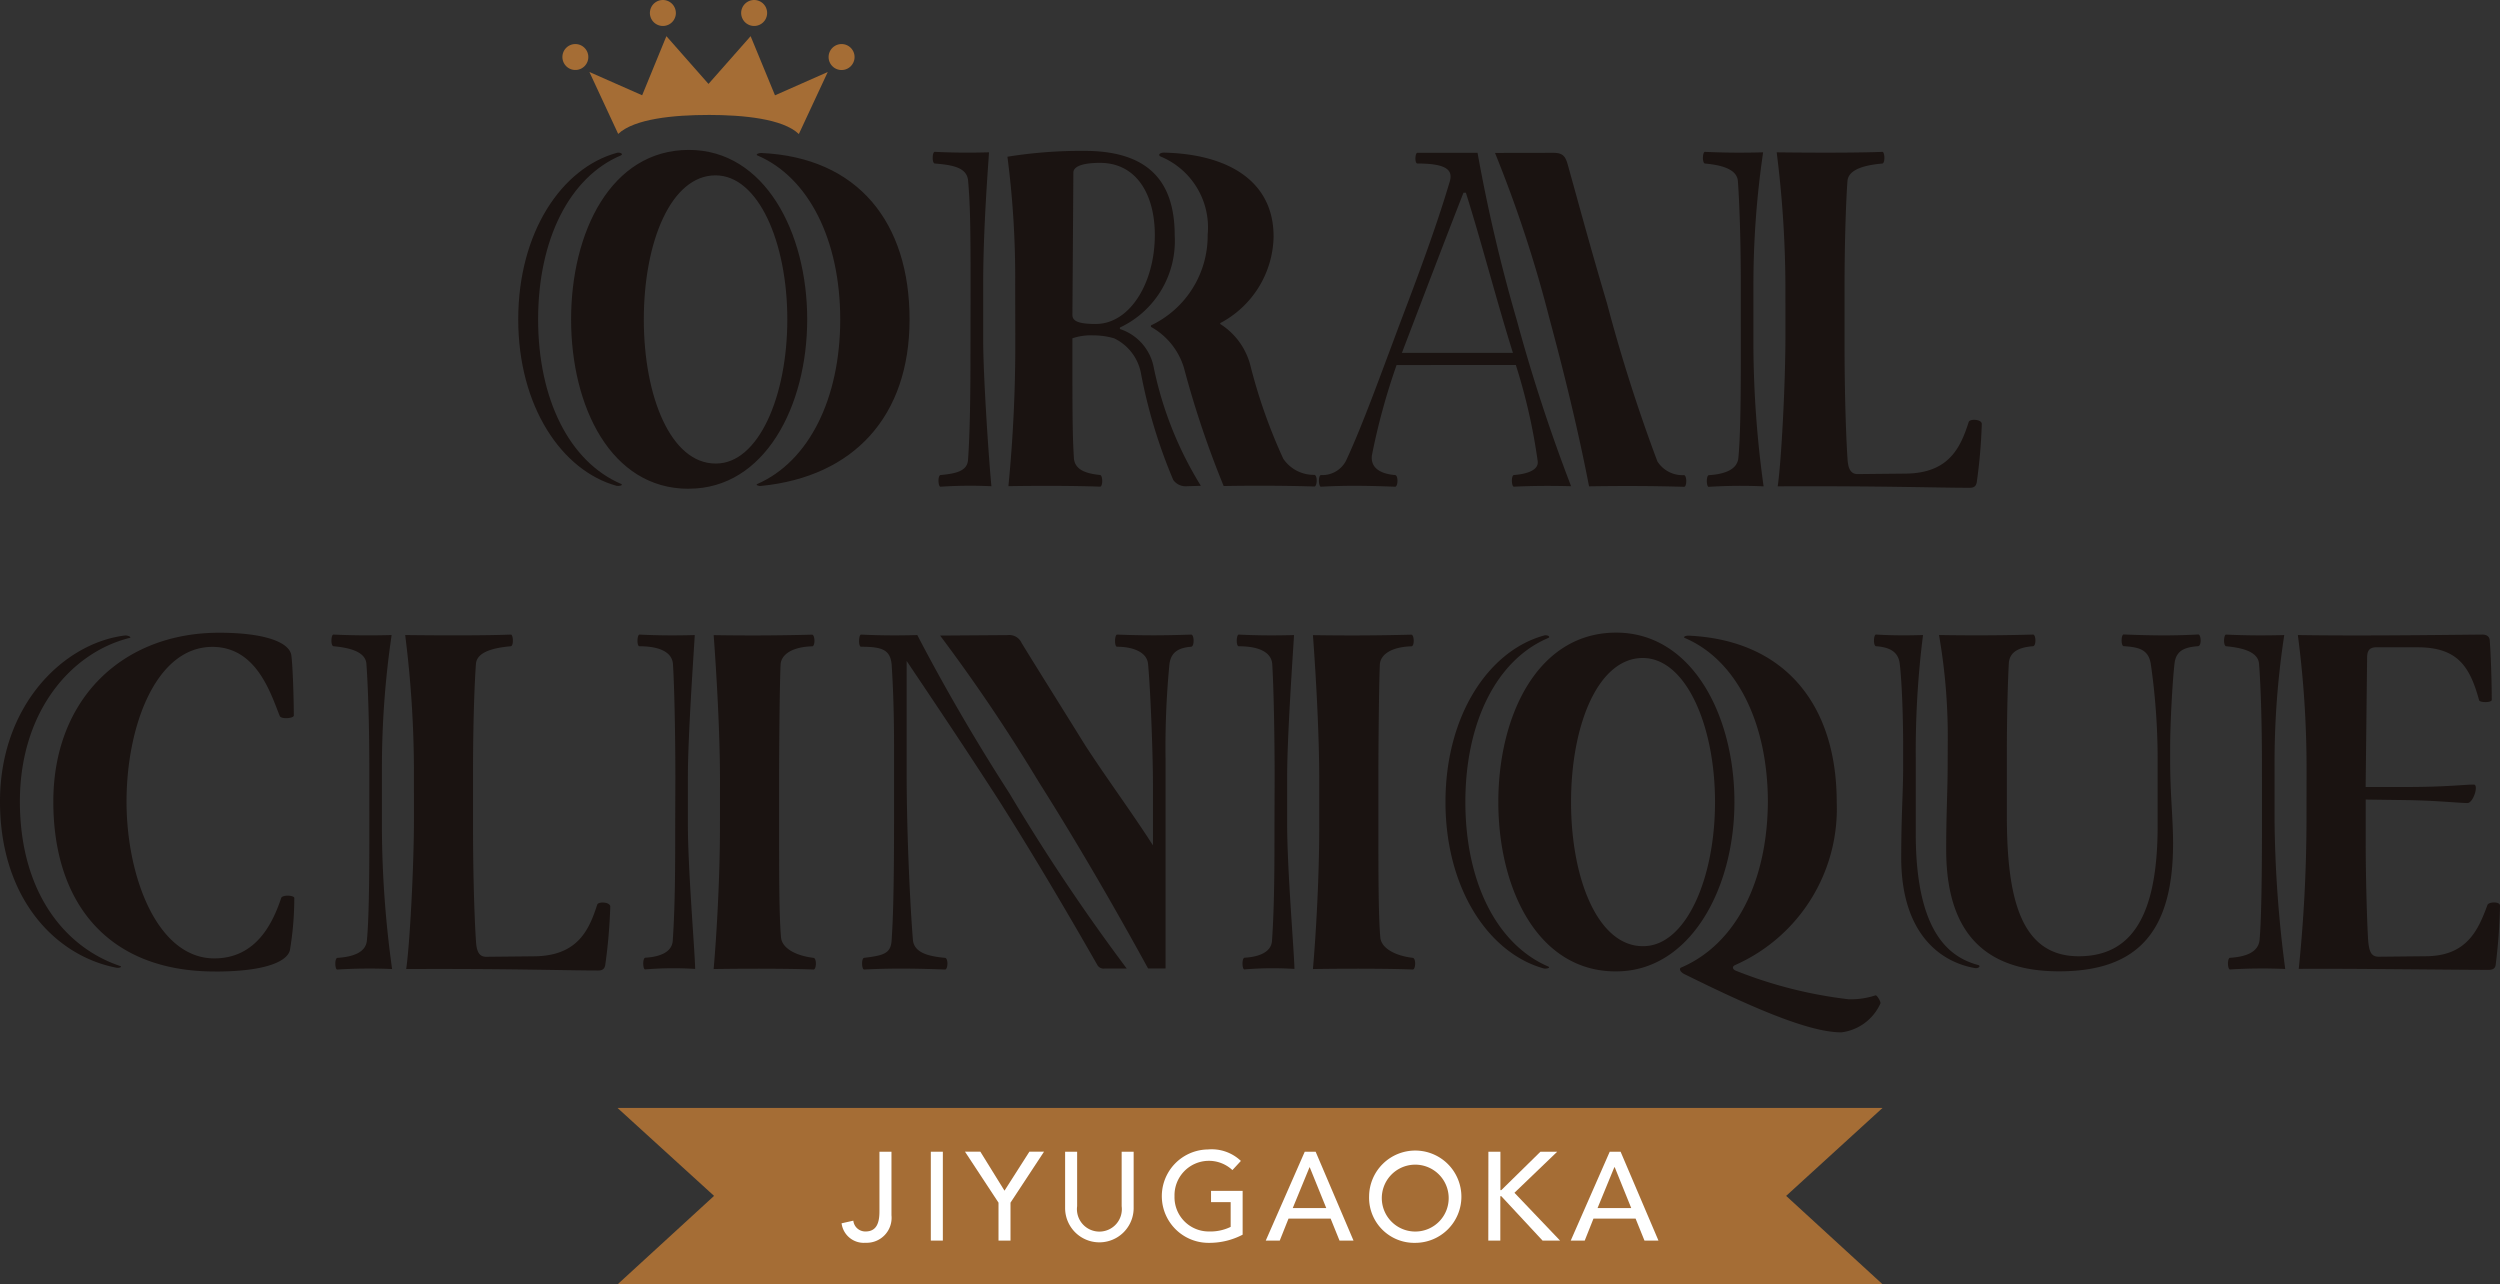<svg xmlns="http://www.w3.org/2000/svg" xmlns:xlink="http://www.w3.org/1999/xlink" width="109" height="56" viewBox="0 0 109 56"><rect x="0" y="0" width="109" height="56" fill="#333333" stroke="none"/><defs><clipPath id="a"><rect width="109" height="56" fill="none"/></clipPath></defs><g clip-path="url(#a)"><path d="M0,98.989c0-4.2,2.77-6.9,5.433-7.237.148-.021.339.085.211.106C3.086,92.5.867,95.084.867,98.989c0,3.883,1.9,6.345,4.376,7.173.106.043-.064.106-.212.064C2.41,105.7,0,103.213,0,98.989M9.364,106.4c-4.629,0-7.039-2.95-7.039-7.406,0-4.5,3.044-7.364,7.23-7.364,2.008,0,3.086.424,3.149,1,.064.488.106,1.952.106,2.61,0,.127-.55.169-.613.021-.4-1-1.014-3.014-2.938-3.014-2.452,0-3.742,3.438-3.742,6.749,0,3.289,1.353,6.833,3.826,6.833,1.881,0,2.579-1.634,2.917-2.632.042-.148.571-.127.571,0a13.788,13.788,0,0,1-.19,2.271c-.106.467-.994.934-3.255.934Z" transform="translate(0 -64.043)" fill="#1a1311"/><path d="M49.848,97.722c0-2-.063-3.671-.127-4.542-.042-.531-.74-.7-1.437-.764-.127-.021-.106-.509,0-.509.93.042,1.691.042,2.537.021a39.742,39.742,0,0,0-.423,5.836v2.7a45.67,45.67,0,0,0,.444,6.027,22.291,22.291,0,0,0-2.388.021c-.106.021-.127-.488,0-.509.676-.042,1.247-.234,1.289-.764.084-.87.106-2.525.106-4.435Zm1.945.042a47.729,47.729,0,0,0-.381-5.836c1.67.021,3.593.021,4.608-.021.106,0,.127.488,0,.509-.718.064-1.479.233-1.522.764-.064.828-.127,2.653-.127,4.563v2.632c0,2.4.084,4.287.127,4.881.021.446.127.7.444.7l2.05-.021c1.924,0,2.431-1.125,2.791-2.249.042-.149.571-.127.571.085a23.215,23.215,0,0,1-.211,2.483c-.021.212-.106.3-.317.3-1.437,0-3.826-.085-8.371-.064.148-.955.339-4.372.339-6.558Z" transform="translate(-33.746 -64.24)" fill="#1a1311"/><path d="M126.45,96.852c0-1.528-.042-2.674-.106-3.65-.064-.637-.423-.764-1.332-.764-.127,0-.106-.53,0-.53.909.042,1.628.042,2.452.021,1.057,2.037,2.452,4.478,4.016,6.9a86.7,86.7,0,0,0,5.115,7.64h-.972a.312.312,0,0,1-.317-.169c-.973-1.7-2.579-4.478-4.333-7.237-1.713-2.653-2.98-4.521-3.974-6.006v4.881c0,2.8.169,6.049.275,7.3.063.552.7.7,1.4.764.148.021.127.509,0,.509-1.226-.043-2.283-.064-3.53,0-.106,0-.127-.488,0-.509.866-.106,1.162-.191,1.2-.764.064-.955.106-2.249.106-5.5Zm11.288,1.592c0-1.316-.106-4.1-.212-5.242-.042-.552-.7-.764-1.353-.764-.127,0-.106-.53,0-.53,1.142.042,1.966.042,3.234,0,.127,0,.148.509,0,.53-.55.042-.887.234-.951.764a38.051,38.051,0,0,0-.169,4.139v9.125h-.761c-1.48-2.7-3.086-5.475-4.777-8.149a75.72,75.72,0,0,0-4.291-6.366l2.959-.021a.583.583,0,0,1,.592.34c.634,1.039,1.585,2.546,2.769,4.456.993,1.528,2.008,2.887,2.96,4.372Z" transform="translate(-87.469 -64.24)" fill="#1a1311"/><path d="M94.354,98.168c0-1.8-.042-4.032-.106-4.987-.042-.488-.55-.764-1.458-.764-.127,0-.106-.509,0-.509.887.042,1.606.042,2.41.021-.042.743-.3,4.393-.3,6.176v2.08c0,1.952.3,5.475.318,6.3a15.1,15.1,0,0,0-2.177.021c-.106.021-.127-.488,0-.509.7-.042,1.183-.276,1.2-.764.106-1.549.106-3.31.106-5.051Zm1.945.064c0-2.016-.148-4.584-.275-6.3,1.332.021,2.685.021,4.291-.021.127,0,.148.509,0,.509-.8.021-1.353.318-1.374.806-.042.955-.064,3.82-.064,4.775v2.271c0,1.995,0,3.9.084,4.838.043.489.676.806,1.417.892.148.021.127.509,0,.509-1.057-.043-3-.043-4.355-.021.127-1.443.275-3.947.275-6.176Z" transform="translate(-64.908 -64.24)" fill="#1a1311"/><path d="M181.5,98.168c0-1.8-.042-4.032-.106-4.987-.042-.488-.55-.764-1.458-.764-.127,0-.106-.509,0-.509.887.042,1.606.042,2.41.021-.043.743-.3,4.393-.3,6.176v2.08c0,1.952.3,5.475.318,6.3a15.1,15.1,0,0,0-2.177.021c-.106.021-.127-.488,0-.509.7-.042,1.183-.276,1.2-.764.106-1.549.106-3.31.106-5.051Zm1.945.064c0-2.016-.148-4.584-.275-6.3,1.332.021,2.685.021,4.291-.021.127,0,.148.509,0,.509-.8.021-1.353.318-1.374.806-.042.955-.063,3.82-.063,4.775v2.271c0,1.995,0,3.9.084,4.838.043.489.676.806,1.416.892.148.021.127.509,0,.509-1.057-.043-3-.043-4.354-.021.127-1.443.275-3.947.275-6.176Z" transform="translate(-125.926 -64.24)" fill="#1a1311"/><path d="M210.194,99.01c0-3.8,1.9-6.6,4.291-7.258.127-.042.317.043.19.106-2.262.955-3.614,3.693-3.614,7.152s1.353,6.2,3.614,7.173c.127.064-.106.106-.19.085-2.388-.658-4.291-3.459-4.291-7.258m7.419,7.385c-3.382,0-5.115-3.586-5.115-7.385s1.733-7.386,5.136-7.386c3.3,0,5.158,3.587,5.158,7.386s-1.945,7.385-5.158,7.385Zm1.205-1.1c1.839,0,3.128-2.907,3.128-6.282s-1.289-6.282-3.149-6.282c-1.945,0-3.128,2.908-3.128,6.282s1.184,6.282,3.128,6.282Zm8.624,3.757c-1.5,0-4.227-1.252-6.849-2.547-.19-.106-.211-.233-.127-.276,2.389-1.019,3.763-3.757,3.784-7.215,0-3.46-1.374-6.2-3.614-7.152-.106-.042.021-.106.148-.106,4.228.191,6.468,3.035,6.468,7.258a7.453,7.453,0,0,1-4.439,7.109c-.127.064-.106.17.021.234a19.3,19.3,0,0,0,4.925,1.252,3.4,3.4,0,0,0,1.184-.17c.063-.021.253.3.211.361a2.157,2.157,0,0,1-1.691,1.252Z" transform="translate(-147.171 -64.042)" fill="#1a1311"/><path d="M273.781,96.724c0-1-.042-2.653-.148-3.544-.064-.53-.444-.722-1.036-.764-.127-.021-.106-.51,0-.51.7.042,1.353.042,2.051.021a40.35,40.35,0,0,0-.317,5.327v3.332c0,4.414,1.543,5.412,2.727,5.73.127.042,0,.17-.169.128-1.437-.255-3.171-1.443-3.192-4.754,0-1.952.084-2.865.084-4.011Zm1.945-.149a25.823,25.823,0,0,0-.381-4.648c1.268.021,2.664.021,4.1-.021.127,0,.148.488,0,.51-.592.042-1.036.233-1.057.764-.063,1.167-.085,2.8-.085,3.863V99.8c0,3.481.55,6.133,3.128,6.133,2.241,0,3.446-1.634,3.446-5.687V97.4a29.206,29.206,0,0,0-.3-4.223c-.106-.616-.507-.722-1.183-.764-.127-.021-.106-.51,0-.51,1.141.042,2.051.064,3.255,0,.127,0,.148.488,0,.51-.528.042-.972.148-1.036.764-.085.7-.19,2.589-.19,3.629v.616c0,1.443.127,2.5.127,3.587,0,3.714-1.416,5.581-4.967,5.581-3.213,0-4.925-1.655-4.925-5.306,0-1.613.064-2.546.064-3.777Z" transform="translate(-190.804 -64.24)" fill="#1a1311"/><path d="M325.066,97.616c0-1.995-.063-3.671-.127-4.435-.042-.531-.739-.7-1.437-.764-.127-.021-.106-.509,0-.509.93.042,1.691.042,2.537.021a36.636,36.636,0,0,0-.423,5.73v2.377a52.411,52.411,0,0,0,.465,6.452,22.784,22.784,0,0,0-2.409.021c-.106,0-.127-.488,0-.509.676-.042,1.226-.234,1.289-.764.085-.87.106-3.1.106-5.009Zm1.945.042a44.719,44.719,0,0,0-.38-5.73c2.579.042,5.961,0,8.032-.021.211,0,.338.085.338.3.042.552.084,1.7.084,2.547,0,.127-.507.127-.55.021-.4-1.465-.93-2.313-2.684-2.313h-1.8c-.317,0-.4.17-.4.467l-.064,5.624h1.776c1.733,0,2.537-.106,2.938-.106.232,0-.021.806-.275.806-.338,0-1.332-.106-2.558-.127L329.59,99.1v1.931c0,1.571.064,3.587.106,4.2.043.531.148.722.465.722l2.029-.021c1.8,0,2.3-1.125,2.706-2.229.042-.148.55-.169.55.021a24.963,24.963,0,0,1-.19,2.589c-.021.149-.127.213-.3.213-1.395,0-6.552-.064-8.286-.043a64.33,64.33,0,0,0,.338-6.452Z" transform="translate(-226.445 -64.24)" fill="#1a1311"/><path d="M137.282,27.689c0-2.611-.021-3.523-.106-4.521-.042-.594-.676-.7-1.458-.764-.127-.021-.106-.509,0-.509.888.042,1.585.042,2.368.021-.042.679-.254,3.332-.254,5.752v2.419c0,1.634.254,5.327.359,6.388a19.493,19.493,0,0,0-2.22.021c-.106,0-.127-.488,0-.509.676-.064,1.163-.17,1.2-.658.085-1.146.106-2.929.106-4.542Zm1.945-.021a40.941,40.941,0,0,0-.338-5.56,20.273,20.273,0,0,1,3.361-.255c3,0,3.932,1.549,3.932,3.692a4.168,4.168,0,0,1-2.389,4.011v.064a2.19,2.19,0,0,1,1.48,1.7,15.848,15.848,0,0,0,2.05,5.136l-.676.021a.661.661,0,0,1-.528-.276,22.769,22.769,0,0,1-1.416-4.69,2.124,2.124,0,0,0-1.163-1.486,3.232,3.232,0,0,0-.909-.127,2.479,2.479,0,0,0-.909.127V31.4c0,2.525.021,3.077.063,3.82.021.531.508.7,1.142.764.127.021.127.509,0,.509-1.226-.042-2.748-.042-3.995-.021a63.621,63.621,0,0,0,.3-6.388ZM141.722,29c0,.255.211.4,1.014.4,1.5,0,2.579-1.8,2.579-3.883,0-1.762-.8-3.141-2.388-3.141-.8,0-1.163.17-1.163.424Zm8.772-3.417a4.351,4.351,0,0,1-2.325,3.778v.042a3.026,3.026,0,0,1,1.311,1.8,23.5,23.5,0,0,0,1.437,4.075,1.6,1.6,0,0,0,1.353.7c.148.021.127.509,0,.509-1.311-.042-2.812-.042-3.953-.021a42.17,42.17,0,0,1-1.733-5.157,3.048,3.048,0,0,0-1.438-1.783v-.063a4.322,4.322,0,0,0,2.473-3.947,3.349,3.349,0,0,0-2.051-3.417c-.127-.064-.042-.17.148-.17,2.811.064,4.777,1.252,4.777,3.65" transform="translate(-94.965 -15.275)" fill="#1a1311"/><path d="M195.178,31.387a28.64,28.64,0,0,0-1.078,3.947c-.064.594.465.806,1.014.849.148.021.127.509,0,.509-1.12-.042-2.093-.064-3.234,0-.106,0-.127-.488,0-.509a1.16,1.16,0,0,0,1.1-.637c.719-1.549,1.48-3.671,2.388-6.091.93-2.44,1.606-4.308,2.135-6.091.127-.467-.127-.764-1.416-.764-.127,0-.106-.467,0-.467h2.621a70.865,70.865,0,0,0,1.712,7.3,74.636,74.636,0,0,0,2.367,7.237c-.845-.021-1.649-.021-2.494.021-.106,0-.127-.488,0-.509.571-.043,1.1-.213,1.036-.616a25.3,25.3,0,0,0-.951-4.181Zm5.073-.53c-.7-2.229-1.374-4.839-2.051-6.982h-.106c-.846,2.164-1.881,4.881-2.684,6.982Zm1.754-8.723c.4,0,.528.127.634.509.465,1.656.888,3.269,1.712,6.049a72.1,72.1,0,0,0,2.2,6.9,1.3,1.3,0,0,0,1.162.595c.127.021.127.509,0,.509-1.48-.042-2.727-.042-4.143-.021-.339-1.74-.846-4.053-1.734-7.343a55.924,55.924,0,0,0-2.367-7.194Z" transform="translate(-134.287 -15.471)" fill="#1a1311"/><path d="M249.283,27.809c0-2-.063-3.671-.127-4.542-.042-.531-.74-.7-1.437-.764-.127-.021-.106-.509,0-.509.93.042,1.691.042,2.537.021a39.739,39.739,0,0,0-.423,5.836v2.7a45.725,45.725,0,0,0,.444,6.027,22.284,22.284,0,0,0-2.388.021c-.106.021-.127-.488,0-.509.676-.042,1.247-.234,1.289-.764.085-.87.106-2.525.106-4.435Zm1.945.042a47.788,47.788,0,0,0-.38-5.836c1.67.021,3.593.021,4.608-.021.106,0,.127.488,0,.509-.719.064-1.479.233-1.522.764-.063.828-.127,2.653-.127,4.563v2.632c0,2.4.085,4.287.127,4.881.021.446.127.7.444.7l2.051-.021c1.923,0,2.431-1.125,2.79-2.249.043-.149.571-.127.571.085a23.139,23.139,0,0,1-.211,2.483c-.021.212-.106.3-.317.3-1.438,0-3.826-.085-8.371-.064.148-.955.338-4.372.338-6.558Z" transform="translate(-173.384 -15.373)" fill="#1a1311"/><path d="M75.359,29.1c0-3.8,1.9-6.6,4.291-7.258.127-.042.317.042.191.106-2.262.955-3.615,3.693-3.615,7.152s1.353,6.2,3.615,7.173c.127.064-.106.106-.191.085C77.262,35.7,75.359,32.9,75.359,29.1m7.42,7.385c-3.382,0-5.115-3.586-5.115-7.385S79.4,21.711,82.8,21.711c3.3,0,5.158,3.587,5.158,7.385S86.1,36.482,82.8,36.482Zm1.205-1.1c1.839,0,3.107-2.907,3.107-6.282s-1.268-6.282-3.129-6.282c-1.945,0-3.128,2.907-3.128,6.282s1.184,6.282,3.128,6.282Zm1.8.891c2.24-.976,3.614-3.714,3.614-7.173s-1.374-6.2-3.614-7.152c-.085-.042.042-.106.169-.106,4.228.191,6.468,3.035,6.468,7.258s-2.431,6.855-6.468,7.258c-.085.021-.275-.042-.169-.085" transform="translate(-52.764 -15.175)" fill="#1a1311"/><path d="M90.9,8.672c1.51,0,3.245.165,3.94.833L96.1,6.8l-2.3,1.017L92.737,5.238,90.9,7.32,89.065,5.238,88.008,7.815,85.708,6.8l1.255,2.7c.7-.663,2.429-.827,3.933-.827" transform="translate(-60.01 -3.661)" fill="#a56d35"/><path d="M82.912,6.948a.565.565,0,1,1-.565-.567.567.567,0,0,1,.565.567" transform="translate(-57.261 -4.46)" fill="#a56d35"/><path d="M95.639.568A.566.566,0,1,1,95.073,0a.567.567,0,0,1,.565.568" transform="translate(-66.171)" fill="#a56d35"/><path d="M120.5,6.948a.566.566,0,1,0,.566-.567.567.567,0,0,0-.566.567" transform="translate(-84.373 -4.46)" fill="#a56d35"/><path d="M107.777.568A.566.566,0,1,0,108.343,0a.567.567,0,0,0-.566.568" transform="translate(-75.462)" fill="#a56d35"/><path d="M144.946,160.464H89.789L94,164.3l-4.207,3.856h55.157l-4.207-3.856Z" transform="translate(-62.867 -112.159)" fill="#a56d35"/><path d="M124.029,166.81h.524v2.77a1.088,1.088,0,0,1-1.129,1.2.975.975,0,0,1-1.046-.849l.512-.115a.526.526,0,0,0,.534.471c.518,0,.605-.443.605-.881Z" transform="translate(-85.685 -116.595)" fill="#fff"/><rect width="0.524" height="3.875" transform="translate(40.584 50.215)" fill="#fff"/><path d="M141.8,169.031l-1.461-2.222h.67l1.052,1.7,1.085-1.7h.638l-1.461,2.222v1.653H141.8Z" transform="translate(-98.265 -116.595)" fill="#fff"/><path d="M155.408,166.81v2.375a.979.979,0,1,0,1.941,0V166.81h.523v2.457a1.494,1.494,0,1,1-2.988,0V166.81Z" transform="translate(-108.445 -116.595)" fill="#fff"/><path d="M172.462,168.289v1.91a3.119,3.119,0,0,1-1.46.356,2.036,2.036,0,1,1-.055-4.072,1.853,1.853,0,0,1,1.439.5l-.37.4a1.5,1.5,0,0,0-2.524,1.133,1.493,1.493,0,0,0,1.5,1.543,2.025,2.025,0,0,0,.948-.2v-1.078h-.856v-.492Z" transform="translate(-118.283 -116.367)" fill="#fff"/><path d="M185.76,166.81h.475l1.651,3.875h-.61l-.387-.958h-1.837l-.382.958h-.61Zm.938,2.457-.72-1.779h-.01l-.731,1.779Z" transform="translate(-128.873 -116.595)" fill="#fff"/><path d="M199.1,168.519a2.012,2.012,0,1,1,2.012,2.036,1.968,1.968,0,0,1-2.012-2.036m3.467,0a1.458,1.458,0,1,0-1.455,1.543,1.455,1.455,0,0,0,1.455-1.543" transform="translate(-139.407 -116.367)" fill="#fff"/><path d="M216.437,166.81h.524v1.675H217l1.706-1.675h.731l-1.864,1.79,1.99,2.086H218.8l-1.8-1.937h-.043v1.937h-.524Z" transform="translate(-151.543 -116.595)" fill="#fff"/><path d="M230.1,166.81h.474l1.651,3.875h-.61l-.387-.958h-1.837l-.381.958H228.4Zm.938,2.457-.719-1.779H230.3l-.731,1.779Z" transform="translate(-159.916 -116.595)" fill="#fff"/></g></svg>